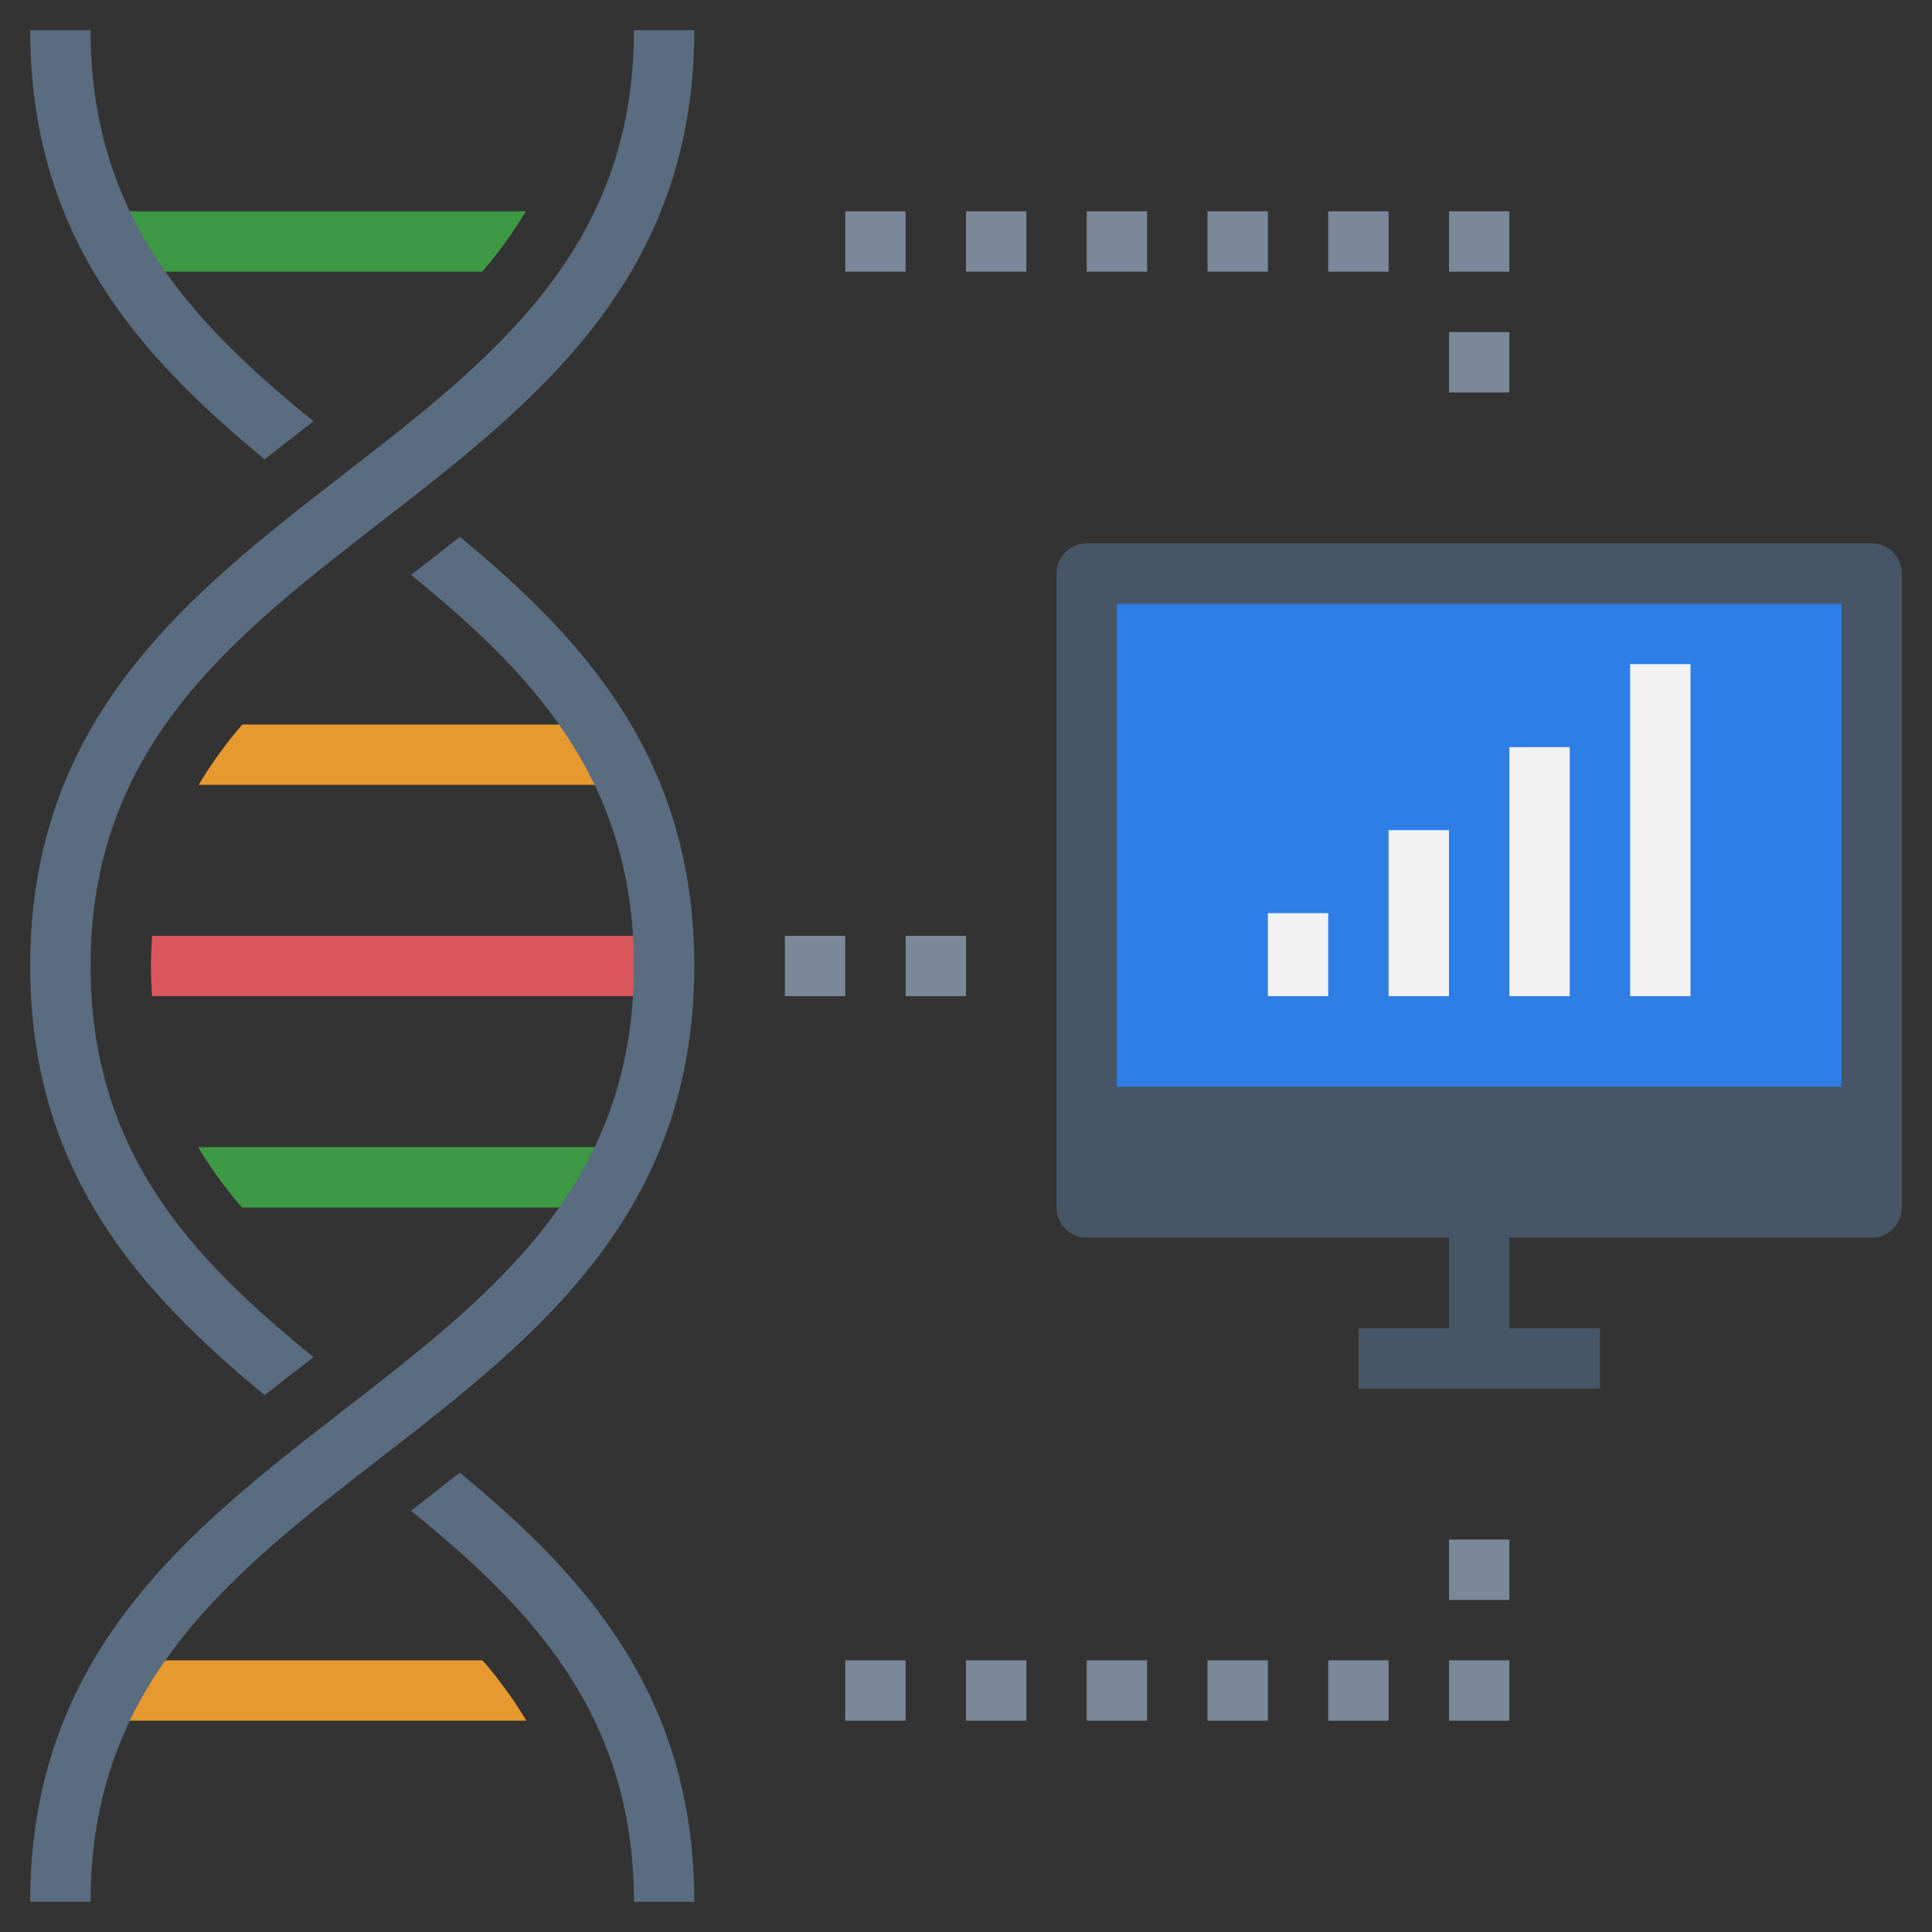 <svg id="Layer_1" height="512" viewBox="0 0 64 64" width="512" xmlns="http://www.w3.org/2000/svg" data-name="Layer 1"><rect x="0" y="0" width="64" height="64" fill="#333333" stroke="none"/><path d="m62 18h-26a1 1 0 0 0 -1 1v21a1 1 0 0 0 1 1h12v3h-3v2h8v-2h-3v-3h12a1 1 0 0 0 1-1v-21a1 1 0 0 0 -1-1z" fill="#475666"/><g fill="#7a8899"><path d="m28 7h2v2h-2z"/><path d="m32 7h2v2h-2z"/><path d="m36 7h2v2h-2z"/><path d="m40 7h2v2h-2z"/><path d="m44 7h2v2h-2z"/><path d="m48 7h2v2h-2z"/><path d="m48 11h2v2h-2z"/><path d="m28 55h2v2h-2z"/><path d="m32 55h2v2h-2z"/><path d="m36 55h2v2h-2z"/><path d="m40 55h2v2h-2z"/><path d="m44 55h2v2h-2z"/><path d="m48 55h2v2h-2z"/><path d="m48 51h2v2h-2z"/><path d="m26 31h2v2h-2z"/><path d="m30 31h2v2h-2z"/></g><path d="m8.769 46.217c.467-.368.933-.731 1.393-1.088l.224-.174c-4.031-3.267-7.386-6.804-7.386-12.955 0-7.26 4.669-10.878 9.613-14.709 5.106-3.958 10.387-8.051 10.387-16.291h-2c0 7.26-4.669 10.878-9.613 14.709-5.106 3.958-10.387 8.051-10.387 16.291 0 6.825 3.624 10.8 7.769 14.217z" fill="#596c80"/><path d="m17.419 7h-13.919v2h12.471a13.9 13.9 0 0 0 1.448-2z" fill="#3e9944"/><path d="m6.581 26h13.919v-2h-12.471a13.9 13.9 0 0 0 -1.448 2z" fill="#e6992e"/><path d="m15.231 48.783c-.467.368-.933.731-1.393 1.088l-.224.174c4.031 3.267 7.386 6.804 7.386 12.955h2c0-6.825-3.624-10.8-7.769-14.217z" fill="#596c80"/><path d="m15.982 55h-12.482v2h13.936a13.835 13.835 0 0 0 -1.454-2z" fill="#e6992e"/><path d="m8.769 15.217c.467-.368.933-.731 1.393-1.088l.224-.174c-4.031-3.267-7.386-6.804-7.386-12.955h-2c0 6.825 3.624 10.8 7.769 14.217z" fill="#596c80"/><path d="m5 32c0 .343.014.675.036 1h16.964v-2h-16.959c-.024.326-.041.656-.041 1z" fill="#d9575d"/><path d="m8.018 40h12.482v-2h-13.936a13.835 13.835 0 0 0 1.454 2z" fill="#3e9944"/><path d="m15.231 17.783c-.467.368-.933.731-1.393 1.088l-.224.174c4.031 3.267 7.386 6.804 7.386 12.955 0 7.26-4.669 10.878-9.613 14.709-5.106 3.958-10.387 8.051-10.387 16.291h2c0-7.26 4.669-10.878 9.613-14.709 5.106-3.958 10.387-8.051 10.387-16.291 0-6.825-3.624-10.8-7.769-14.217z" fill="#596c80"/><path d="m37 20h24v16h-24z" fill="#2e7ee6"/><path d="m42 30.25h2v2.75h-2z" fill="#f2f2f2"/><path d="m46 27.5h2v5.5h-2z" fill="#f2f2f2"/><path d="m50 24.75h2v8.25h-2z" fill="#f2f2f2"/><path d="m54 22h2v11h-2z" fill="#f2f2f2"/></svg>